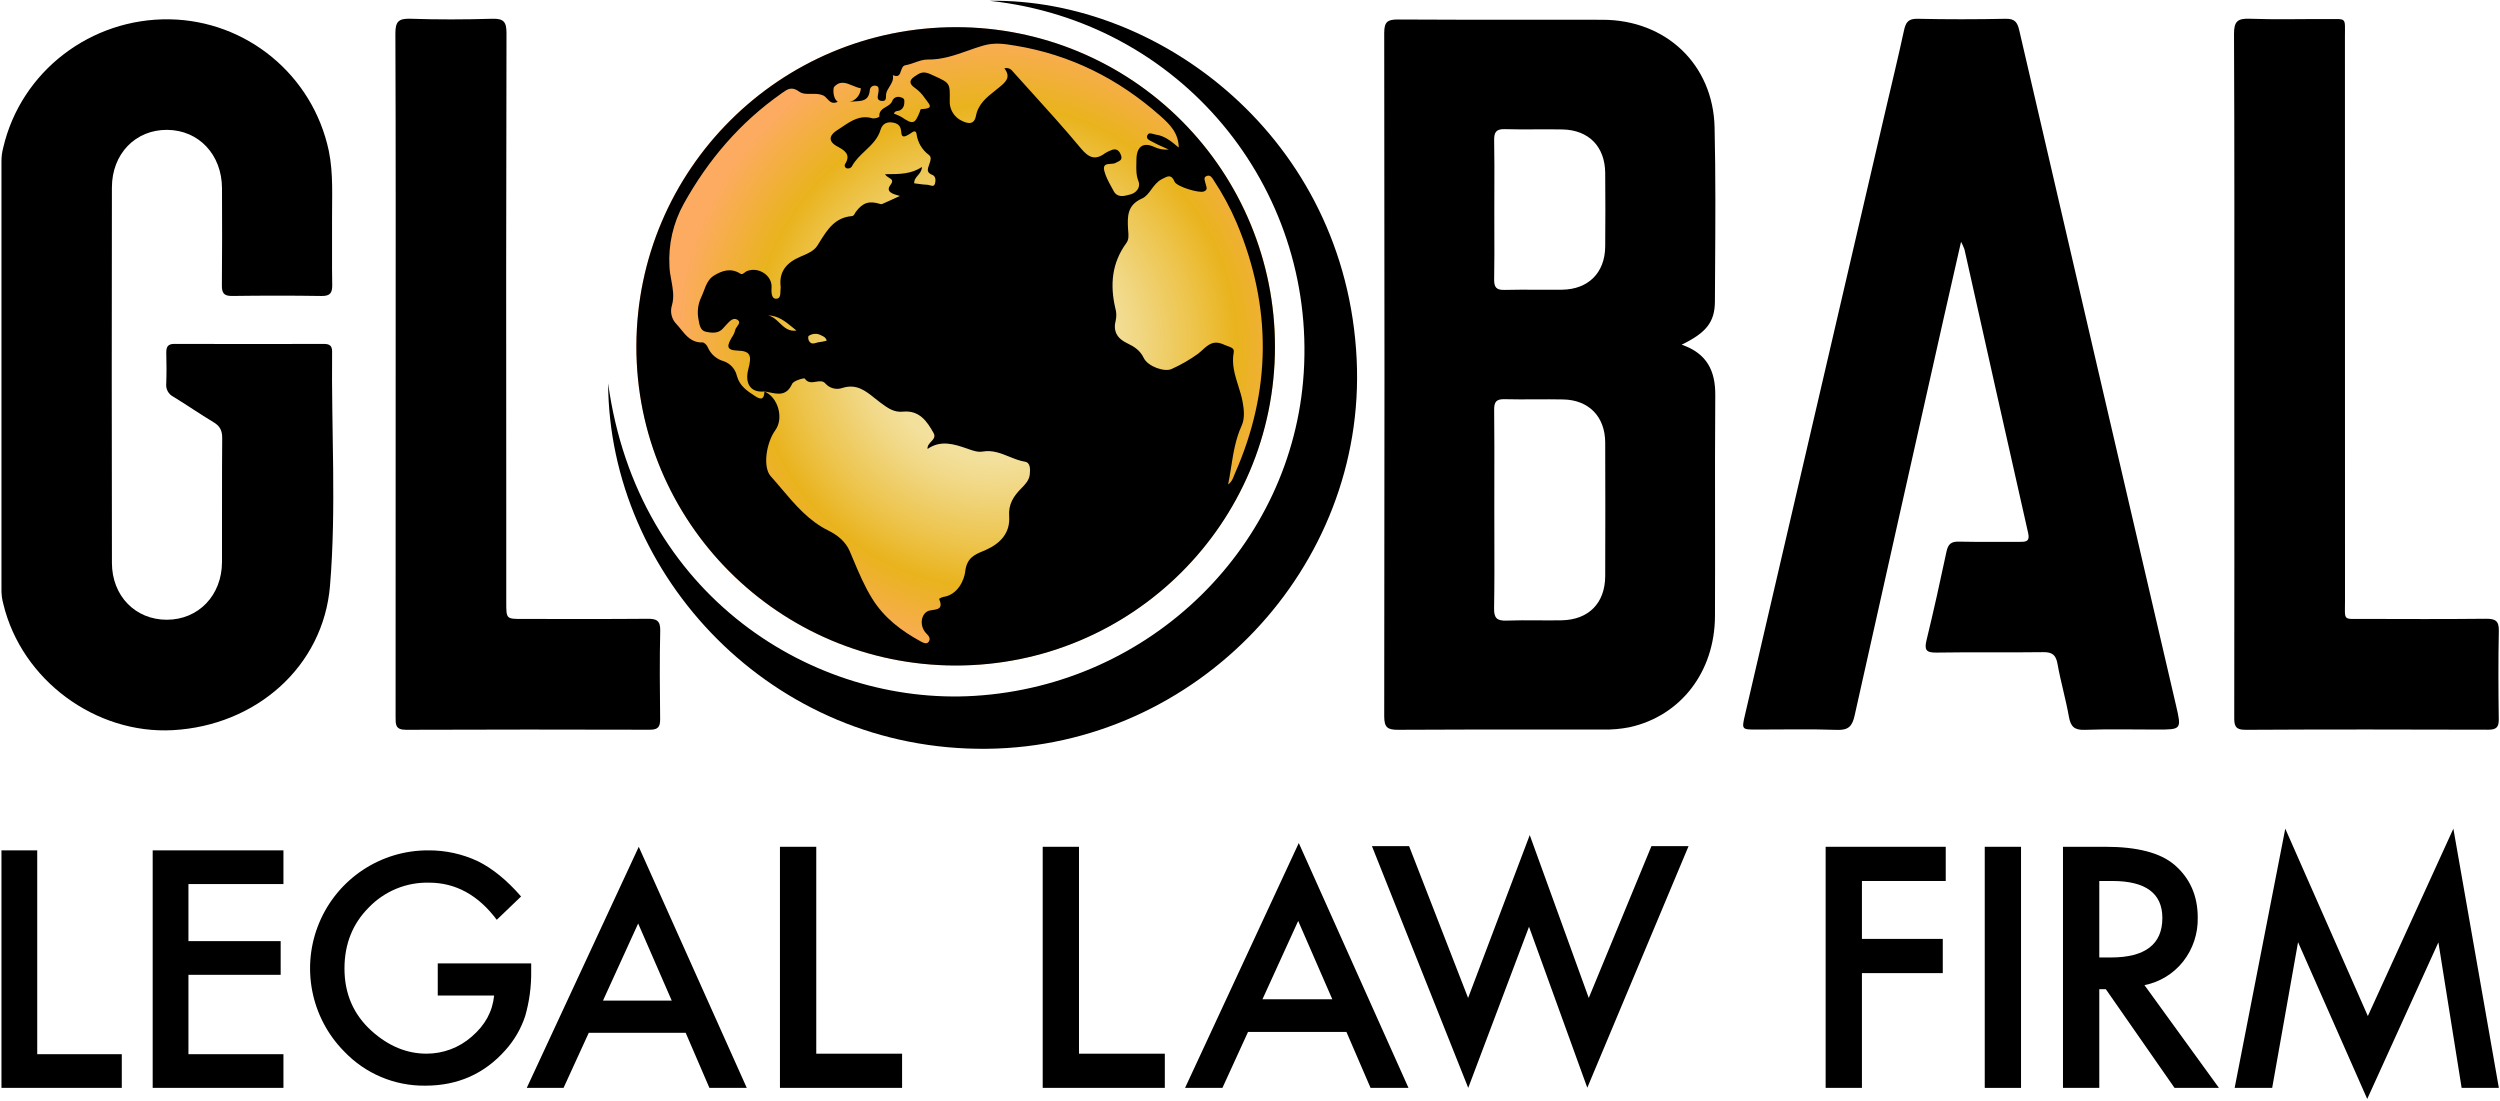 <?xml version="1.0" encoding="UTF-8"?>
<svg width="109" height="48" viewBox="0 0 109 48" fill="none" xmlns="http://www.w3.org/2000/svg">
<path d="M0.064 7.052C0.062 6.844 0.087 6.637 0.141 6.436C0.921 3.099 3.968 0.789 7.394 0.842C10.759 0.899 13.639 3.279 14.336 6.58C14.543 7.586 14.469 8.604 14.477 9.619C14.485 10.546 14.466 11.474 14.485 12.401C14.492 12.753 14.413 12.911 14.019 12.905C12.719 12.884 11.418 12.886 10.117 12.904C9.755 12.908 9.671 12.77 9.674 12.434C9.689 11.025 9.684 9.616 9.679 8.207C9.674 6.743 8.667 5.674 7.293 5.662C5.911 5.651 4.882 6.7 4.879 8.173C4.87 13.63 4.87 19.087 4.88 24.543C4.882 25.985 5.904 27.02 7.269 27.021C8.652 27.021 9.675 25.959 9.679 24.504C9.684 22.703 9.673 20.902 9.688 19.101C9.69 18.777 9.592 18.577 9.314 18.411C8.719 18.053 8.146 17.658 7.554 17.295C7.345 17.188 7.223 16.963 7.248 16.729C7.266 16.284 7.26 15.838 7.25 15.392C7.245 15.138 7.306 14.993 7.603 14.994C9.777 15.001 11.95 15.002 14.123 14.995C14.363 14.995 14.483 15.069 14.48 15.331C14.443 18.736 14.67 22.151 14.388 25.543C14.094 29.069 11.16 31.636 7.534 31.835C4.177 32.02 0.947 29.659 0.146 26.336C0.086 26.12 0.058 25.895 0.064 25.671V7.052Z" fill="black"/>
<ellipse cx="41.667" cy="15.101" rx="13.921" ry="13.915" fill="url(#paint0_radial)"/>
<path fill-rule="evenodd" clip-rule="evenodd" d="M55.588 15.131C55.584 22.816 49.343 29.032 41.648 29.016C33.954 29 27.722 22.752 27.747 15.079C27.771 7.391 34.013 1.175 41.699 1.185C45.386 1.187 48.921 2.658 51.526 5.274C54.131 7.889 55.592 11.435 55.588 15.131ZM33.333 17.067C32.739 17.134 32.455 16.735 32.63 16.081C32.788 15.488 32.709 15.302 32.158 15.286C31.619 15.269 31.726 15.041 31.892 14.735C31.965 14.634 32.02 14.522 32.054 14.402C32.061 14.342 32.103 14.283 32.144 14.226C32.216 14.126 32.285 14.031 32.153 13.943C31.978 13.825 31.82 13.996 31.689 14.136L31.663 14.164C31.625 14.202 31.589 14.242 31.555 14.283C31.346 14.557 31.038 14.521 30.775 14.464C30.54 14.414 30.498 14.177 30.46 13.956L30.45 13.902C30.391 13.584 30.433 13.255 30.572 12.963C30.615 12.875 30.651 12.78 30.687 12.685L30.687 12.685C30.784 12.427 30.883 12.166 31.127 12.016C31.478 11.801 31.867 11.667 32.277 11.931C32.349 11.977 32.408 11.93 32.468 11.883C32.497 11.86 32.526 11.837 32.556 11.824C33.062 11.61 33.67 12.009 33.64 12.524C33.629 12.717 33.625 13.01 33.819 13.024C34.018 13.039 34.023 12.857 34.028 12.689C34.029 12.646 34.03 12.603 34.035 12.565C34.038 12.548 34.039 12.53 34.038 12.512C33.953 11.835 34.3 11.45 34.887 11.196C34.915 11.184 34.944 11.171 34.974 11.159C35.224 11.053 35.49 10.94 35.639 10.706C35.672 10.654 35.704 10.602 35.737 10.549C36.072 10.012 36.402 9.483 37.142 9.422C37.214 9.416 37.245 9.359 37.275 9.302C37.287 9.279 37.299 9.257 37.314 9.237C37.625 8.824 37.9 8.743 38.393 8.898C38.43 8.91 38.481 8.887 38.525 8.867L38.54 8.86C38.685 8.796 38.829 8.731 39.002 8.652L39.002 8.652L39.002 8.651L39.237 8.544C38.926 8.462 38.599 8.363 38.821 8.068C38.967 7.874 38.881 7.822 38.767 7.753C38.704 7.714 38.632 7.671 38.587 7.594L38.663 7.594C39.227 7.592 39.74 7.59 40.195 7.279C40.193 7.443 40.105 7.547 40.019 7.647C39.934 7.747 39.852 7.843 39.86 7.993C39.92 8 39.978 8.008 40.037 8.016L40.037 8.016L40.037 8.016C40.174 8.035 40.309 8.053 40.444 8.057C40.475 8.058 40.509 8.069 40.544 8.079C40.633 8.107 40.725 8.136 40.765 8.005C40.806 7.872 40.798 7.68 40.652 7.626C40.387 7.527 40.442 7.373 40.503 7.201L40.517 7.159L40.528 7.128C40.572 7.001 40.624 6.854 40.504 6.758C40.206 6.54 40.01 6.21 39.962 5.844C39.934 5.654 39.811 5.739 39.704 5.812C39.681 5.827 39.66 5.842 39.639 5.854L39.631 5.859C39.497 5.937 39.31 6.046 39.296 5.779C39.282 5.514 39.181 5.392 38.94 5.346C38.669 5.294 38.47 5.401 38.395 5.652C38.278 6.049 37.997 6.314 37.717 6.579L37.717 6.579C37.51 6.775 37.303 6.97 37.162 7.219C37.142 7.27 37.101 7.31 37.051 7.33C37 7.351 36.943 7.35 36.893 7.329C36.861 7.311 36.839 7.28 36.831 7.245C36.823 7.209 36.83 7.171 36.852 7.142C37.123 6.719 36.779 6.533 36.52 6.393L36.509 6.387C36.03 6.127 36.221 5.852 36.498 5.678C36.574 5.631 36.65 5.58 36.725 5.529C37.113 5.267 37.511 4.998 38.048 5.161C38.15 5.169 38.252 5.144 38.34 5.09C38.316 4.845 38.473 4.752 38.631 4.659C38.744 4.592 38.857 4.526 38.902 4.403C38.955 4.261 39.111 4.188 39.253 4.237C39.352 4.257 39.427 4.295 39.43 4.399C39.434 4.564 39.407 4.72 39.238 4.81C39.21 4.825 39.176 4.831 39.142 4.836C39.072 4.848 39.001 4.859 38.979 4.956C39.093 4.995 39.202 5.043 39.307 5.102C39.805 5.438 39.888 5.418 40.106 4.866C40.111 4.853 40.114 4.84 40.116 4.827C40.124 4.792 40.131 4.76 40.181 4.757C40.671 4.734 40.569 4.602 40.407 4.392C40.377 4.353 40.346 4.312 40.315 4.268C40.201 4.098 40.056 3.95 39.889 3.832C39.69 3.693 39.589 3.531 39.866 3.341L39.878 3.333C40.103 3.179 40.243 3.082 40.587 3.242C40.647 3.27 40.703 3.295 40.754 3.319L40.755 3.319L40.755 3.319L40.755 3.319C41.415 3.621 41.423 3.625 41.408 4.381C41.389 4.712 41.549 5.027 41.826 5.207C42.056 5.34 42.458 5.539 42.549 5.061C42.649 4.538 43.011 4.25 43.366 3.969C43.427 3.92 43.489 3.872 43.548 3.822L43.556 3.816C43.86 3.564 44.087 3.375 43.791 2.977C44.004 2.931 44.102 3.046 44.19 3.15C44.202 3.164 44.214 3.178 44.225 3.191C44.453 3.444 44.681 3.696 44.909 3.949L44.91 3.949L44.91 3.949L44.91 3.949C45.661 4.779 46.412 5.608 47.127 6.468C47.472 6.883 47.753 7 48.187 6.676C48.263 6.629 48.343 6.589 48.426 6.558C48.663 6.446 48.8 6.553 48.877 6.771C48.941 6.955 48.836 7.006 48.715 7.064C48.69 7.076 48.664 7.089 48.639 7.103C48.584 7.134 48.505 7.139 48.425 7.144C48.251 7.154 48.075 7.165 48.148 7.454C48.209 7.696 48.333 7.922 48.456 8.147C48.488 8.206 48.52 8.264 48.551 8.322C48.714 8.631 49.002 8.553 49.231 8.491C49.252 8.486 49.272 8.48 49.292 8.475C49.527 8.415 49.747 8.18 49.636 7.899C49.534 7.64 49.539 7.389 49.545 7.132C49.547 7.076 49.548 7.021 49.548 6.965C49.551 6.41 49.823 6.185 50.303 6.396C50.505 6.497 50.731 6.54 50.956 6.519C50.871 6.48 50.792 6.446 50.718 6.413L50.717 6.412L50.717 6.412L50.717 6.412C50.552 6.34 50.409 6.276 50.274 6.198C50.254 6.186 50.229 6.174 50.204 6.162C50.096 6.109 49.969 6.048 50.02 5.911C50.07 5.777 50.18 5.811 50.288 5.844C50.325 5.855 50.361 5.866 50.395 5.87C50.779 5.922 51.063 6.159 51.349 6.397L51.392 6.432C51.388 5.793 50.991 5.409 50.58 5.045C48.763 3.436 46.67 2.385 44.271 1.991L44.247 1.987C43.803 1.914 43.368 1.843 42.868 1.987C42.642 2.052 42.419 2.131 42.196 2.21C41.636 2.407 41.073 2.606 40.455 2.595C40.266 2.591 40.077 2.658 39.886 2.725C39.751 2.773 39.615 2.82 39.477 2.844C39.36 2.864 39.322 2.977 39.285 3.088C39.234 3.241 39.185 3.389 38.928 3.276C38.969 3.478 38.874 3.63 38.78 3.781C38.726 3.868 38.672 3.955 38.644 4.052C38.633 4.092 38.631 4.14 38.63 4.186C38.628 4.302 38.625 4.412 38.457 4.402C38.227 4.389 38.258 4.234 38.288 4.086C38.294 4.053 38.301 4.02 38.304 3.989C38.316 3.881 38.32 3.751 38.181 3.738C38.119 3.725 38.054 3.74 38.004 3.779C37.954 3.819 37.924 3.878 37.922 3.942C37.879 4.384 37.597 4.401 37.305 4.418C37.215 4.423 37.125 4.428 37.04 4.446C37.317 4.378 37.518 4.136 37.533 3.849C37.41 3.83 37.289 3.78 37.17 3.73C36.891 3.614 36.622 3.502 36.364 3.794C36.33 3.834 36.287 4.268 36.528 4.439C36.294 4.552 36.179 4.429 36.066 4.308C36.009 4.247 35.953 4.187 35.883 4.157C35.721 4.087 35.541 4.09 35.369 4.093C35.174 4.096 34.988 4.1 34.849 3.997C34.52 3.753 34.331 3.888 34.108 4.048C34.091 4.059 34.075 4.071 34.058 4.083C32.262 5.347 30.876 6.968 29.811 8.886C29.35 9.718 29.134 10.664 29.188 11.614C29.195 11.818 29.232 12.021 29.27 12.223C29.336 12.582 29.401 12.939 29.299 13.301C29.203 13.596 29.281 13.92 29.501 14.139C29.565 14.207 29.625 14.281 29.684 14.355C29.923 14.65 30.163 14.946 30.628 14.93C30.703 14.928 30.82 15.044 30.854 15.13C30.979 15.433 31.236 15.661 31.551 15.748C31.842 15.847 32.061 16.09 32.129 16.391C32.253 16.836 32.58 17.049 32.927 17.273L32.945 17.285C33.244 17.479 33.314 17.34 33.33 17.069C33.923 17.317 34.182 18.233 33.806 18.753C33.408 19.302 33.247 20.367 33.605 20.765C33.767 20.945 33.925 21.131 34.082 21.317L34.082 21.317L34.082 21.317L34.082 21.317C34.672 22.013 35.263 22.711 36.113 23.131C36.522 23.333 36.869 23.612 37.053 24.042C37.101 24.155 37.148 24.269 37.196 24.382L37.196 24.382C37.444 24.972 37.691 25.561 38.034 26.11C38.559 26.949 39.307 27.511 40.151 27.97L40.153 27.971C40.251 28.024 40.405 28.107 40.492 27.979C40.577 27.854 40.516 27.744 40.392 27.622C40.094 27.327 40.132 26.821 40.435 26.656C40.499 26.62 40.587 26.608 40.675 26.595C40.901 26.562 41.126 26.53 40.944 26.109C40.997 26.071 41.057 26.043 41.121 26.027C41.768 25.941 42.044 25.272 42.084 24.916C42.148 24.327 42.5 24.18 42.851 24.033C42.899 24.013 42.948 23.992 42.995 23.971C43.628 23.686 44.05 23.228 43.999 22.507C43.962 21.977 44.194 21.635 44.519 21.302L44.528 21.294C44.702 21.115 44.875 20.938 44.899 20.677C44.919 20.464 44.932 20.172 44.691 20.131C44.453 20.092 44.227 20.001 44.002 19.91L44.002 19.91L44.002 19.91L44.002 19.91C43.637 19.762 43.272 19.614 42.851 19.687C42.637 19.724 42.436 19.654 42.224 19.579L42.224 19.579L42.223 19.578C42.199 19.57 42.175 19.562 42.151 19.553C41.605 19.364 41.014 19.173 40.442 19.574C40.425 19.442 40.513 19.348 40.597 19.256C40.698 19.148 40.794 19.044 40.708 18.887C40.419 18.365 40.08 17.877 39.369 17.948C38.977 17.988 38.712 17.794 38.409 17.572L38.379 17.549C38.297 17.49 38.217 17.425 38.136 17.36L38.136 17.36L38.136 17.36L38.136 17.36C37.745 17.044 37.339 16.716 36.724 16.916C36.461 17.007 36.17 16.93 35.987 16.721C35.878 16.594 35.73 16.619 35.577 16.644C35.4 16.673 35.219 16.703 35.086 16.504C35.062 16.468 34.601 16.596 34.537 16.736C34.297 17.265 33.927 17.187 33.55 17.108C33.478 17.093 33.405 17.078 33.333 17.067ZM53.795 20.759C53.744 20.888 53.69 21.023 53.547 21.121C53.598 20.869 53.638 20.618 53.677 20.368C53.774 19.751 53.87 19.142 54.133 18.566C54.279 18.249 54.242 17.861 54.177 17.512C54.133 17.279 54.061 17.051 53.989 16.823C53.841 16.353 53.692 15.883 53.791 15.36C53.822 15.194 53.683 15.146 53.532 15.092C53.482 15.075 53.432 15.057 53.385 15.035C52.92 14.811 52.685 15.024 52.43 15.256C52.368 15.312 52.305 15.37 52.237 15.422C51.876 15.683 51.49 15.906 51.084 16.087C50.777 16.236 50.043 15.975 49.869 15.61C49.704 15.266 49.441 15.106 49.135 14.96C48.708 14.757 48.52 14.436 48.647 13.962C48.685 13.787 48.678 13.606 48.627 13.434C48.392 12.422 48.473 11.465 49.108 10.598C49.22 10.445 49.206 10.266 49.191 10.084C49.188 10.049 49.185 10.014 49.183 9.98C49.153 9.444 49.141 8.939 49.791 8.656C49.962 8.581 50.079 8.423 50.2 8.258C50.324 8.091 50.452 7.917 50.647 7.816L50.691 7.793C50.925 7.671 51.072 7.593 51.213 7.925C51.302 8.134 52.273 8.432 52.487 8.349C52.65 8.286 52.616 8.181 52.582 8.079C52.572 8.048 52.562 8.018 52.557 7.989C52.553 7.963 52.545 7.936 52.538 7.91C52.51 7.815 52.483 7.72 52.619 7.67C52.762 7.618 52.837 7.734 52.901 7.833L52.91 7.848C53.304 8.442 53.643 9.071 53.923 9.727C55.457 13.386 55.443 17.034 53.832 20.667C53.819 20.697 53.807 20.728 53.795 20.759L53.795 20.759ZM34.551 14.27L34.551 14.27C34.237 14.014 33.925 13.758 33.482 13.751C33.69 13.793 33.841 13.937 33.99 14.081C34.191 14.273 34.39 14.464 34.726 14.411C34.667 14.365 34.609 14.317 34.551 14.27ZM35.841 14.64C35.925 14.679 36.014 14.722 36.042 14.854C35.941 14.882 35.838 14.902 35.735 14.915C35.691 14.918 35.646 14.932 35.6 14.945C35.476 14.982 35.35 15.018 35.263 14.846C35.235 14.79 35.227 14.667 35.258 14.646C35.423 14.533 35.637 14.524 35.809 14.624C35.82 14.63 35.831 14.635 35.841 14.64Z" fill="black"/>
<path fill-rule="evenodd" clip-rule="evenodd" d="M73.319 15.028C74.415 15.403 74.795 16.159 74.786 17.232C74.772 19.036 74.774 20.839 74.776 22.643C74.778 24.049 74.779 25.455 74.773 26.861C74.763 29.3 73.275 31.215 71.05 31.707C70.665 31.783 70.274 31.817 69.882 31.809C69.108 31.809 68.334 31.809 67.56 31.808C65.359 31.807 63.157 31.805 60.956 31.819C60.501 31.822 60.352 31.72 60.352 31.233C60.367 21.301 60.367 11.368 60.352 1.436C60.352 0.951 60.496 0.847 60.955 0.85C62.793 0.862 64.631 0.861 66.469 0.86C67.606 0.86 68.743 0.859 69.88 0.862C72.635 0.868 74.693 2.809 74.756 5.552C74.804 7.639 74.791 9.728 74.778 11.817L74.778 11.817C74.775 12.261 74.772 12.704 74.77 13.148C74.765 14.044 74.389 14.511 73.319 15.028ZM65.152 22.193C65.152 22.593 65.153 22.992 65.154 23.392C65.157 24.436 65.16 25.48 65.142 26.524C65.134 26.957 65.276 27.073 65.69 27.058C66.137 27.041 66.584 27.044 67.032 27.047H67.032C67.386 27.05 67.74 27.052 68.093 27.045C69.268 27.021 69.982 26.294 69.987 25.119C69.994 23.176 69.994 21.234 69.987 19.291C69.982 18.168 69.276 17.441 68.164 17.416C67.748 17.407 67.331 17.409 66.914 17.411C66.476 17.414 66.038 17.416 65.6 17.405C65.249 17.396 65.141 17.513 65.145 17.862C65.157 18.924 65.155 19.987 65.153 21.05V21.05C65.152 21.431 65.152 21.812 65.152 22.193ZM65.153 9.981C65.153 9.696 65.152 9.411 65.152 9.126H65.152C65.152 8.841 65.153 8.556 65.154 8.271C65.156 7.557 65.159 6.843 65.145 6.13C65.138 5.774 65.223 5.618 65.615 5.631C66.069 5.645 66.524 5.643 66.979 5.64C67.362 5.638 67.744 5.636 68.126 5.644C69.272 5.668 69.977 6.392 69.987 7.543C69.997 8.613 69.996 9.683 69.987 10.753C69.976 11.893 69.25 12.617 68.106 12.631C67.751 12.635 67.397 12.634 67.042 12.632C66.559 12.63 66.076 12.627 65.594 12.64C65.234 12.65 65.139 12.516 65.145 12.175C65.158 11.444 65.156 10.713 65.153 9.981Z" fill="black"/>
<path d="M85.502 10.543C85.234 11.723 84.986 12.797 84.745 13.872C83.447 19.645 82.152 25.42 80.862 31.195C80.761 31.649 80.604 31.841 80.102 31.823C78.927 31.781 77.751 31.81 76.575 31.809C75.938 31.808 75.933 31.806 76.083 31.163C78.124 22.378 80.167 13.594 82.21 4.81C82.481 3.647 82.764 2.486 83.016 1.319C83.091 0.97 83.207 0.811 83.603 0.819C84.885 0.847 86.168 0.846 87.451 0.819C87.85 0.81 87.96 0.979 88.039 1.32C90.312 11.131 92.59 20.94 94.873 30.748C95.12 31.808 95.115 31.809 94.05 31.809C92.999 31.809 91.947 31.783 90.898 31.821C90.44 31.838 90.28 31.677 90.204 31.248C90.067 30.476 89.845 29.72 89.708 28.949C89.638 28.553 89.479 28.428 89.079 28.434C87.529 28.456 85.979 28.427 84.429 28.453C83.973 28.46 83.895 28.331 83.998 27.906C84.31 26.625 84.594 25.337 84.868 24.046C84.936 23.727 85.07 23.607 85.402 23.615C86.292 23.636 87.183 23.617 88.074 23.624C88.351 23.627 88.508 23.596 88.427 23.239C87.495 19.119 86.57 14.997 85.651 10.874C85.61 10.76 85.56 10.65 85.502 10.543" fill="black"/>
<path d="M17.251 16.334C17.251 11.379 17.259 6.424 17.239 1.468C17.237 0.954 17.367 0.8 17.887 0.817C19.079 0.857 20.274 0.854 21.465 0.818C21.964 0.803 22.084 0.959 22.083 1.444C22.068 8.378 22.064 15.312 22.073 22.245C22.073 23.582 22.073 24.919 22.073 26.256C22.073 26.985 22.073 26.986 22.777 26.986C24.593 26.986 26.41 26.995 28.226 26.979C28.619 26.975 28.797 27.049 28.786 27.501C28.756 28.783 28.767 30.067 28.782 31.35C28.786 31.69 28.692 31.817 28.332 31.816C24.789 31.805 21.245 31.806 17.701 31.819C17.231 31.821 17.248 31.578 17.248 31.253C17.252 26.28 17.253 21.307 17.251 16.334Z" fill="black"/>
<path d="M97.416 16.307C97.416 11.367 97.426 6.427 97.403 1.487C97.4 0.931 97.56 0.798 98.09 0.817C99.211 0.858 100.334 0.826 101.457 0.831C102.332 0.835 102.239 0.733 102.239 1.59C102.241 9.793 102.242 17.997 102.242 26.2C102.242 27.09 102.13 26.982 103.049 26.985C104.831 26.99 106.613 26.997 108.394 26.978C108.799 26.974 108.959 27.071 108.949 27.51C108.922 28.793 108.929 30.078 108.946 31.362C108.951 31.714 108.831 31.816 108.486 31.815C104.958 31.805 101.43 31.799 97.903 31.82C97.414 31.823 97.412 31.589 97.413 31.234C97.419 26.722 97.42 22.21 97.416 17.698V16.307Z" fill="black"/>
<path d="M26.514 16.71C27.79 26.009 35.484 30.768 42.487 30.34C50.216 29.868 56.363 23.768 56.843 16.257C57.36 8.168 51.52 0.947 43.155 0.036C50.57 -0.079 58.691 6.032 59.151 15.674C59.584 24.748 52.185 32.543 43.041 32.647C33.639 32.755 26.557 25.091 26.514 16.71" fill="black"/>
<path d="M1.623 37.076V45.963H5.31V47.431H0.064V37.076H1.623Z" fill="black"/>
<path d="M35.589 36.92V45.941H39.331V47.431H34.006V36.92H35.589Z" fill="black"/>
<path d="M47.044 36.92V45.941H50.786V47.431H45.462V36.92H47.044Z" fill="black"/>
<path d="M12.358 38.545H8.216V41.033H12.237V42.502H8.216V45.963H12.358V47.431H6.657V37.076H12.358V38.545Z" fill="black"/>
<path d="M19.086 42.004H23.16V42.33C23.17 42.997 23.082 43.661 22.898 44.301C22.716 44.851 22.423 45.356 22.036 45.786C21.121 46.819 19.957 47.335 18.544 47.335C17.206 47.352 15.922 46.81 15 45.837C13.542 44.358 13.116 42.143 13.921 40.226C14.726 38.309 16.603 37.066 18.678 37.076C19.423 37.071 20.161 37.233 20.836 37.55C21.474 37.865 22.102 38.377 22.719 39.086L21.659 40.103C20.851 39.024 19.865 38.484 18.703 38.484C17.716 38.461 16.765 38.853 16.079 39.566C15.373 40.274 15.019 41.161 15.019 42.228C15.019 43.329 15.413 44.235 16.201 44.948C16.937 45.609 17.735 45.94 18.595 45.94C19.321 45.942 20.023 45.678 20.568 45.197C21.151 44.698 21.476 44.101 21.544 43.405H19.086V42.004Z" fill="black"/>
<path fill-rule="evenodd" clip-rule="evenodd" d="M25.671 45.029H29.895L30.93 47.431H32.559L27.85 36.92L22.967 47.431H24.571L25.671 45.029ZM27.824 40.264L29.288 43.627H26.29L27.824 40.264Z" fill="black"/>
<path fill-rule="evenodd" clip-rule="evenodd" d="M54.414 44.992H58.704L59.756 47.431H61.41L56.627 36.756L51.669 47.431H53.298L54.414 44.992ZM56.601 40.152L58.088 43.567H55.044L56.601 40.152Z" fill="black"/>
<path d="M61.436 36.89L64.009 43.511L66.697 36.409L69.27 43.511L72.003 36.89H73.622L69.206 47.425L66.665 40.406L64.015 47.431L59.816 36.89H61.436Z" fill="black"/>
<path d="M84.834 38.411H81.18V40.936H84.705V42.428H81.18V47.431H79.598V36.92H84.834V38.411Z" fill="black"/>
<rect x="86.535" y="36.92" width="1.582" height="10.512" fill="black"/>
<path fill-rule="evenodd" clip-rule="evenodd" d="M96.745 47.431L93.499 42.952C94.164 42.821 94.761 42.456 95.183 41.924C95.612 41.378 95.838 40.699 95.821 40.004C95.821 39.051 95.481 38.284 94.802 37.703C94.187 37.181 93.186 36.92 91.8 36.92H89.946V47.431H91.529V43.129H91.814L94.809 47.431H96.745ZM92.031 41.746H91.529V38.411H92.092C93.55 38.41 94.279 38.948 94.279 40.024C94.279 41.172 93.53 41.746 92.031 41.746Z" fill="black"/>
<path d="M97.431 47.431L99.638 36.13L103.238 44.3L106.967 36.13L108.95 47.431H107.327L106.314 41.086L103.211 47.915L100.195 41.079L99.067 47.431H97.431Z" fill="black"/>
<defs>
<radialGradient id="paint0_radial" cx="0" cy="0" r="1" gradientUnits="userSpaceOnUse" gradientTransform="translate(43.393 15.103) scale(13.912 13.906)">
<stop stop-color="#F3E09C"/>
<stop offset="0.354" stop-color="#F3E09C"/>
<stop offset="0.441" stop-color="#F1D886"/>
<stop offset="0.621" stop-color="#EDC44C"/>
<stop offset="0.756" stop-color="#E9B31D"/>
<stop offset="1" stop-color="#FDAB61"/>
</radialGradient>
</defs>
</svg>
